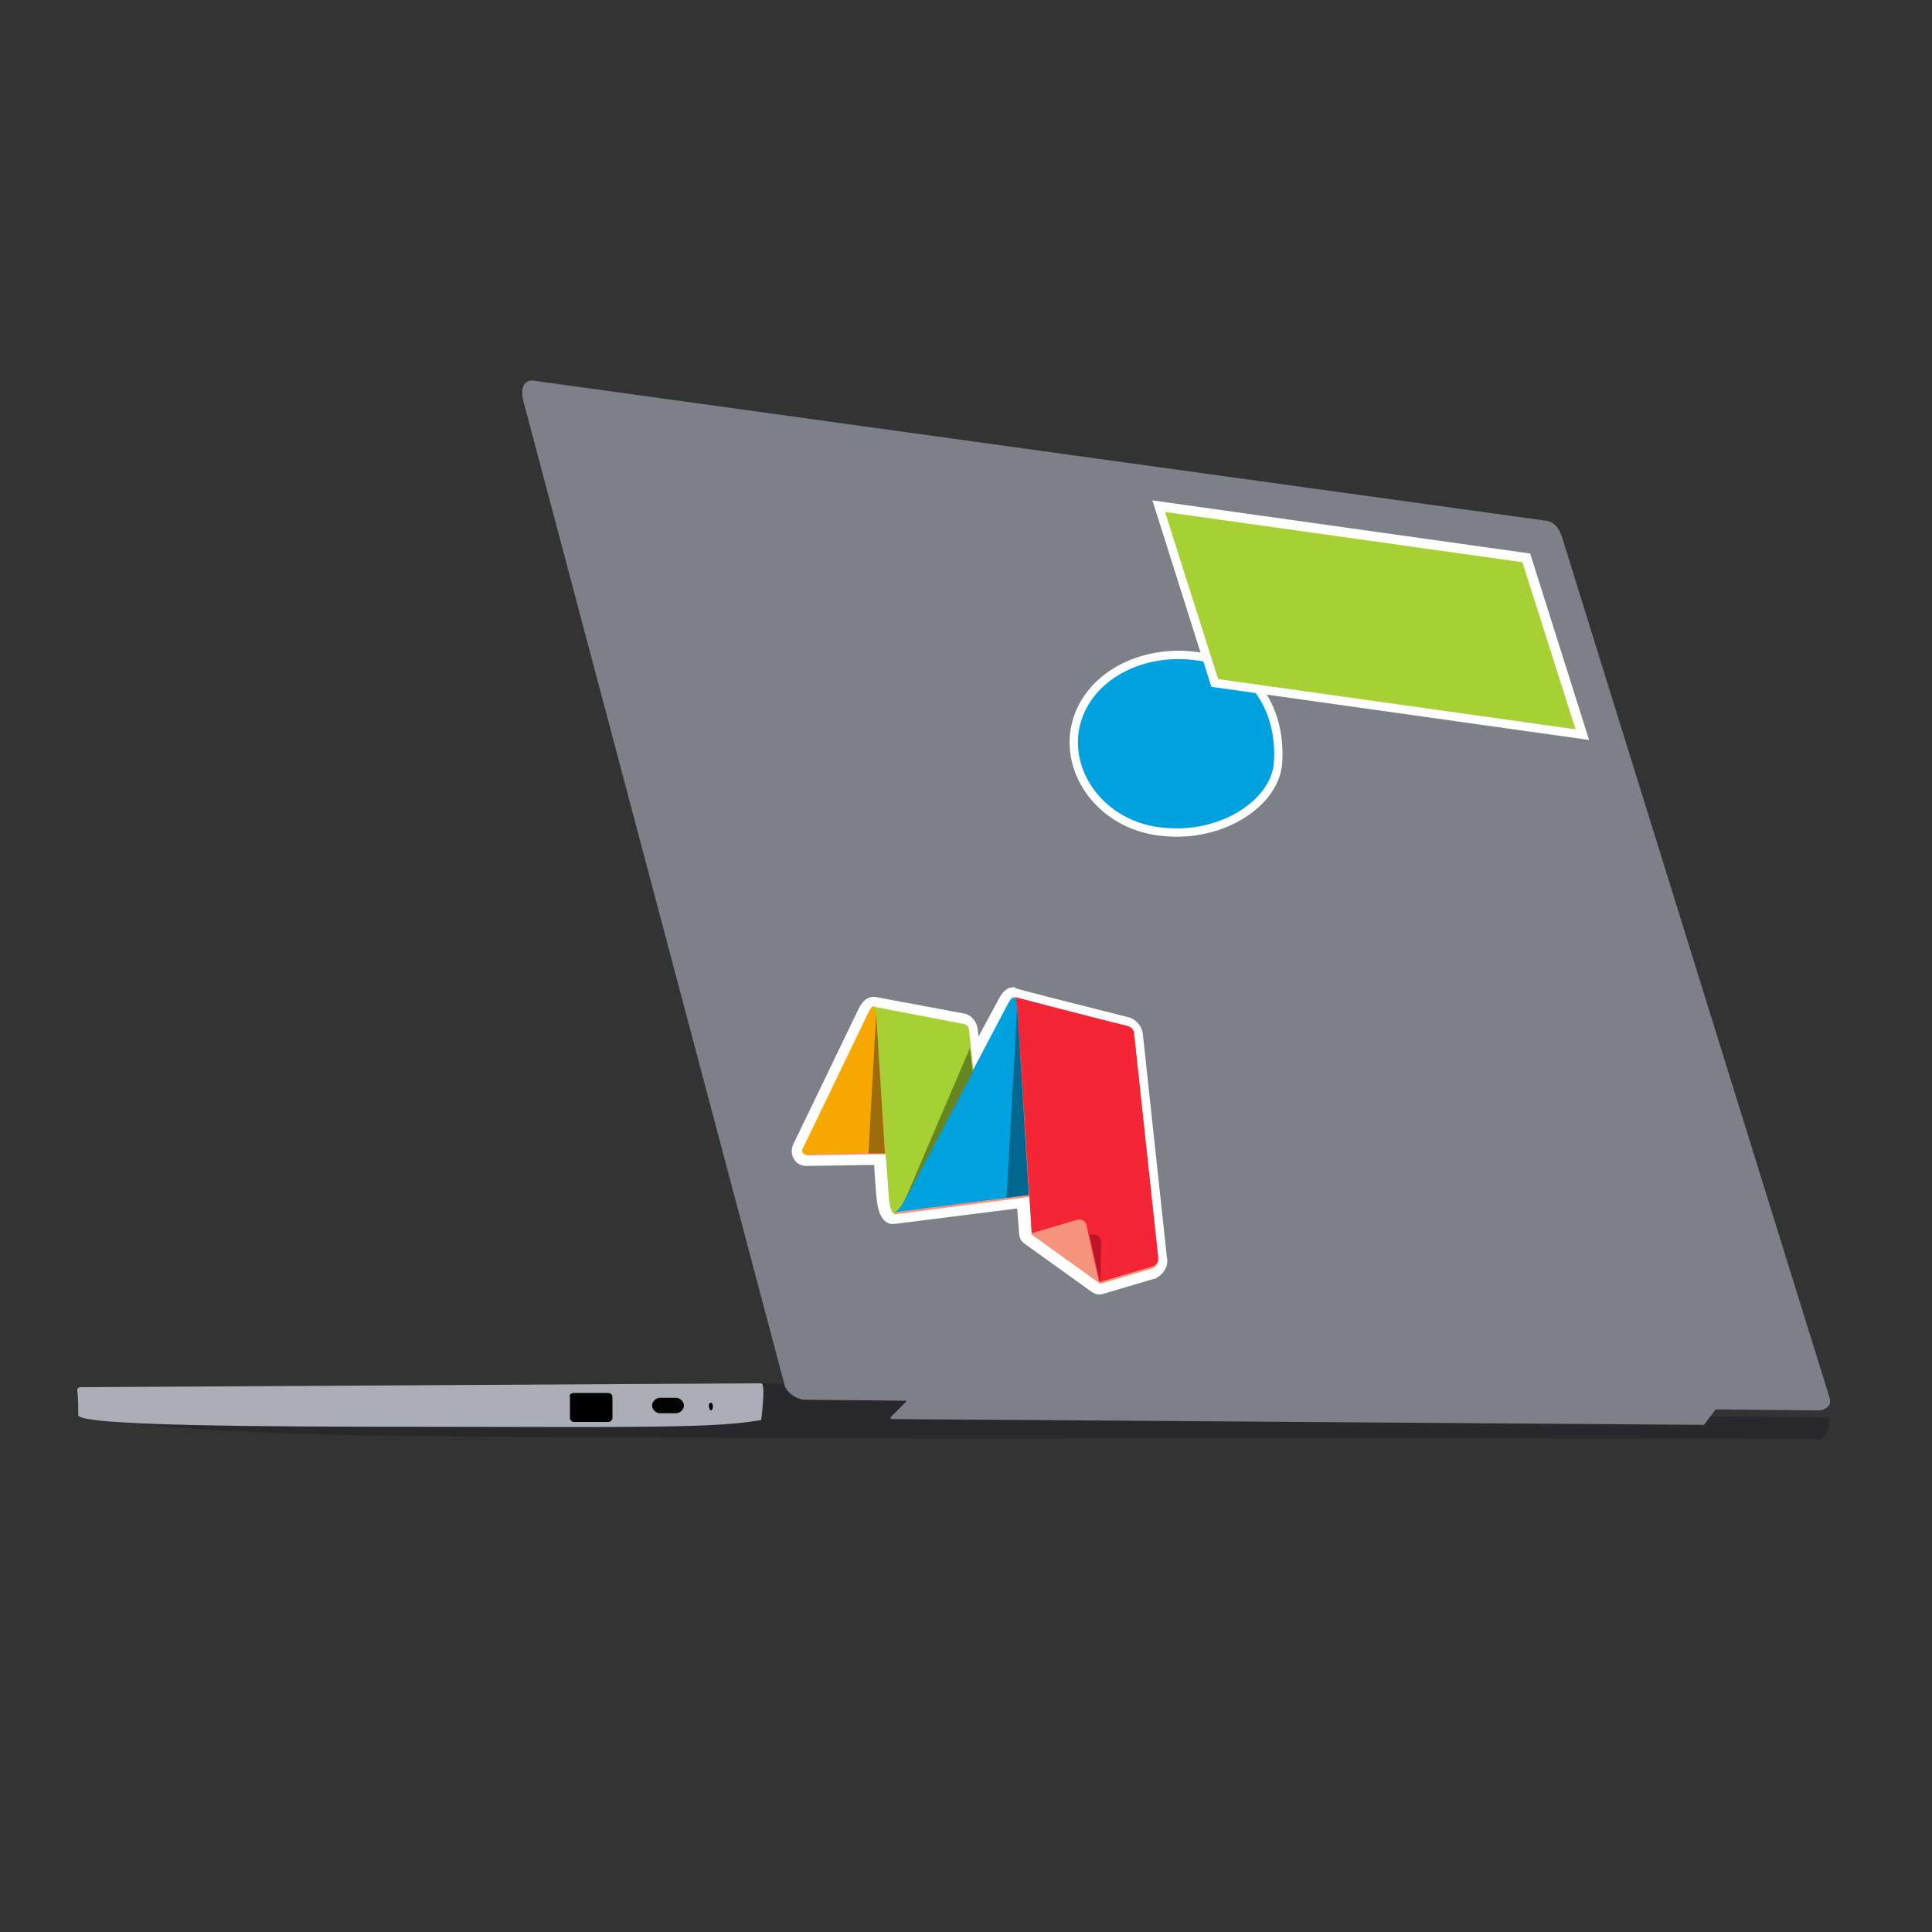 <?xml version="1.0" encoding="utf-8"?>
<!-- Generator: Adobe Illustrator 27.4.1, SVG Export Plug-In . SVG Version: 6.00 Build 0)  -->
<svg version="1.1" id="Layer_1" xmlns="http://www.w3.org/2000/svg" xmlns:xlink="http://www.w3.org/1999/xlink" x="0px" y="0px"
	 viewBox="0 0 200 200" style="enable-background:new 0 0 200 200;" xml:space="preserve">
<rect x="0" y="0" width="200" height="200" fill="#333333" stroke="none"/>
<style type="text/css">
	.st0{fill-rule:evenodd;clip-rule:evenodd;fill:#29292D;}
	.st1{fill-rule:evenodd;clip-rule:evenodd;fill:#7E8089;}
	.st2{clip-path:url(#SVGID_00000169535150620471738280000002102149152447423382_);}
	.st3{fill:#F6937C;}
	.st4{fill:#FFFFFF;}
	.st5{fill:#F7A800;}
	.st6{fill:#A6D034;}
	.st7{fill:#00A1DF;}
	.st8{fill:#9C6D0A;}
	.st9{fill:#668622;}
	.st10{fill:#01678E;}
	.st11{fill:#F42534;}
	.st12{fill:#BE142A;}
	.st13{fill:#00A1DF;stroke:#FFFFFF;stroke-width:0.862;stroke-miterlimit:10;}
	.st14{fill-rule:evenodd;clip-rule:evenodd;fill:#ACAEB7;}
	.st15{fill-rule:evenodd;clip-rule:evenodd;}
	.st16{fill-rule:evenodd;clip-rule:evenodd;fill:#030303;}
</style>
<g>
	<polygon class="st0" points="78.6,143.2 97.4,144 95.5,146.9 78.6,147 	"/>
</g>
<g>
	<path class="st0" d="M8.3,145.9c-0.1,0.2-0.1,0.4-0.2,0.7c13.2,2.2,34.4,2.1,58.6,2.2c33.5,0.2,88.9-0.1,121.7,0.2h0.1
		c0.9-0.8,0.9-1.5,0.9-2.3c-31.6-0.2-79.3-0.4-110.9-0.6C55.1,146,31.7,145.9,8.3,145.9L8.3,145.9z"/>
</g>
<g>
	<path class="st1" d="M55.2,39.4L160,53.9c0.9,0.1,1.4,0.8,1.7,1.7l27.7,89.1c0.3,0.9-0.6,1.4-1.5,1.3l-10.2-0.1c0,0,0,0-0.1,0
		l-1.2,1.6c0,0,0,0-0.1,0l-84-0.6c-0.1,0-0.1,0-0.1-0.1v-0.1l1.6-1.6c0,0,0,0,0-0.1c0,0,0,0-0.1,0l-10.3-0.1c-0.9,0-2-0.7-2.2-1.6
		l-27-101.7C53.8,40.1,54.3,39.3,55.2,39.4z"/>
</g>
<g>
	<g>
		<g>
			<g>
				<defs>
					
						<rect id="SVGID_1_" x="81.2" y="94.6" transform="matrix(0.193 -0.981 0.981 0.193 -31.076 195.146)" width="43.8" height="43.8"/>
				</defs>
				<clipPath id="SVGID_00000104681204767894563540000014069960309915148460_">
					<use xlink:href="#SVGID_1_"  style="overflow:visible;"/>
				</clipPath>
				<g style="clip-path:url(#SVGID_00000104681204767894563540000014069960309915148460_);">
					<g>
						<path class="st3" d="M113.8,133.4c-0.1,0-0.2,0-0.3-0.1l-7.1-5.1c-0.1-0.1-0.2-0.2-0.2-0.3c0-0.1,0-0.1,0-0.2l-0.2-3.2
							l-13.4,1.7c-0.1,0-0.1,0-0.2,0c-0.8-0.2-0.9-1.3-1-2.5c-0.2-2.4-0.2-3.3-0.2-3.6h-1.1c0,0,0,0-0.1,0l-6.3,0.1
							c-0.4,0-0.7-0.2-0.9-0.5c-0.2-0.3-0.2-0.7,0-1l6.8-14.1c0.1-0.3,0.4-0.9,1-0.9c0.1,0,0.2,0,0.2,0l9.1,1.7
							c0.5,0.1,0.9,0.5,1,1.1l0.3,2.7l2.9-5.5c0.3-0.6,0.6-0.9,1-0.9c0.1,0,0.2,0,0.2,0l1.6,0.4c2.8,0.7,8.3,2.1,10.1,2.6
							c0.6,0.1,1,0.6,1.1,1.2l2.5,23.2c0.1,0.7-0.3,1.3-1,1.6l-5.4,1.6C113.9,133.4,113.9,133.4,113.8,133.4z"/>
					</g>
					<g>
						<path class="st4" d="M104.9,103.3L104.9,103.3c0.2,0,9.3,2.4,11.8,3c0.4,0.1,0.6,0.4,0.7,0.8l2.5,23.2c0.1,0.4-0.2,0.8-0.6,1
							l-5.4,1.6l-7.1-5.1l0,0l0,0l0,0l-0.2-3.9l-13.9,1.8l0,0l0,0c-0.3,0-0.6-0.5-0.7-2c-0.2-3.9-0.3-3.9-0.3-3.9v-0.3h-0.5H90l0,0
							l-6.4,0.1l0,0c-0.3,0-0.5-0.4-0.4-0.6l6.8-14.1c0.1-0.3,0.3-0.6,0.5-0.6l0,0l0,0l0,0l0,0l9.2,1.7c0.3,0,0.5,0.3,0.6,0.6l0.2,2
							l0,0l0.3,2.4l3.7-7.1C104.5,103.5,104.7,103.3,104.9,103.3 M92.6,125.5L92.6,125.5L92.6,125.5L92.6,125.5L92.6,125.5
							 M92.5,125.5L92.5,125.5L92.5,125.5 M104.9,102.2c-0.4,0-1,0.2-1.5,1.2l-2.1,3.9l-0.1-0.8c-0.1-0.8-0.7-1.5-1.5-1.6l-9.1-1.7
							l0,0h-0.1h-0.1c-0.6,0-1.1,0.4-1.5,1.2l-6.8,14.1c-0.2,0.5-0.2,1,0.1,1.5c0.3,0.5,0.8,0.7,1.3,0.7h0.1l6.2-0.1c0,0,0,0,0.1,0
							l0,0h0.6c0,0.5,0.1,1.5,0.2,3.1c0.1,0.8,0.2,2.7,1.5,3c0.1,0,0.2,0,0.3,0l0,0h0.1l0,0l12.7-1.6l0.2,2.6c0,0.2,0.1,0.5,0.2,0.7
							c0.1,0.1,0.2,0.2,0.3,0.3l7.1,5.1c0.2,0.1,0.4,0.2,0.6,0.2c0.1,0,0.2,0,0.3,0l5.4-1.6h0.1c0.9-0.4,1.5-1.3,1.3-2.2l-2.5-23.2
							c-0.1-0.8-0.7-1.5-1.5-1.7c-2.4-0.6-11.1-2.8-11.7-3C105.1,102.2,105,102.2,104.9,102.2L104.9,102.2z"/>
					</g>
				</g>
			</g>
		</g>
	</g>
	<g>
		<g>
			<path class="st4" d="M100.6,110.9L100.6,110.9L100.6,110.9L100.6,110.9z M91.9,123.5L91.9,123.5L91.9,123.5L91.9,123.5
				L91.9,123.5L91.9,123.5z M91.8,123.5L91.8,123.5L91.8,123.5L91.8,123.5L91.8,123.5z M106.4,123.8L106.4,123.8L106.4,123.8
				L106.4,123.8L106.4,123.8z M119.9,130.2L119.9,130.2L119.9,130.2L119.9,130.2z M99.6,105.9L99.6,105.9L99.6,105.9L99.6,105.9z
				 M83.1,118.9L83.1,118.9L83.1,118.9L83.1,118.9z"/>
		</g>
		<g>
			<path class="st5" d="M91.6,119.3L90.7,105c-0.1-1.3-0.5-0.8-0.8-0.2l-6.8,14.1c-0.2,0.3,0.1,0.7,0.4,0.6L91.6,119.3z"/>
		</g>
		<g>
			<path class="st6" d="M90.4,104.2c0.1,0,0.2,0.3,0.3,0.8l0.9,13.7l0.1,1c0,0,0,0,0.3,3.9c0.2,4,1.7,0.8,1.7,0.8l7.1-13l-0.5-4.8
				c0-0.3-0.3-0.6-0.6-0.6L90.4,104.2z"/>
		</g>
		<g>
			<path class="st7" d="M105.3,104.2c-0.1-1.5-0.6-0.9-0.9-0.4l-10.8,20.5c0,0-0.6,1.2-1.1,1.2l14-1.8L105.3,104.2z"/>
		</g>
		<g>
			<path class="st8" d="M90.7,105l-0.8,14.4h1.7L90.7,105z"/>
		</g>
		<g>
			<path class="st9" d="M100.4,108.5l0.3,2.5l-7.1,13.4L100.4,108.5z"/>
		</g>
		<g>
			<path class="st10" d="M105.3,104.2l-1.1,19.8l2.3-0.3L105.3,104.2z"/>
		</g>
		<g>
			<path class="st11" d="M119.9,130.2l-2.5-23.2c0-0.4-0.3-0.7-0.7-0.8c-2.5-0.6-11.7-3-11.7-3c0.1,0,0.2,0.3,0.3,1v0.1l1.5,23.3
				l7.1,5.1l5.4-1.6C119.7,131,119.9,130.6,119.9,130.2z"/>
		</g>
		<g>
			<path class="st12" d="M113.9,132.8l0.1-4.2c0-0.4-0.3-0.8-0.8-0.8h-0.4L113.9,132.8z"/>
		</g>
		<g>
			<path class="st3" d="M111.4,126.3l-4.7,1.4l7.1,5.1l-1.3-5.8C112.5,126.4,111.9,126.1,111.4,126.3z"/>
		</g>
	</g>
</g>
<g>
	<path class="st13" d="M132.3,79c-0.3,4.1-5.8,7.8-12,7.1c-6.2-0.6-10.2-6.1-8.9-11.2c1.3-5.1,7.3-8.1,13.5-6.8
		C131,69.5,132.6,74.9,132.3,79z"/>
</g>
<g>
	<polygon class="st6" points="163.8,76 125.7,70.7 119.9,52.4 158,57.7 	"/>
	<path class="st4" d="M164.5,76.6l-39.1-5.5l-6.1-19.3l39.1,5.5L164.5,76.6z M126.1,70.3l37,5.2l-5.5-17.3l-37-5.2L126.1,70.3z"/>
</g>
<g>
	<path class="st14" d="M78.8,143.2c0.5,0,0,3.8,0,3.8c-1.7,0.3-3.9,0.5-7.1,0.6c-6.9,0.2-17.1,0.1-26.7,0.1
		c-18.3,0-36.8-0.1-36.9-1.2c0-0.9,0-1.7-0.1-2.6c0-0.1,0-0.2,0.1-0.2c0.1-0.1,0.1-0.1,0.2-0.1C8.3,143.6,77.6,143.2,78.8,143.2z"/>
</g>
<g>
	<path class="st15" d="M73.6,145.2c0.1,0,0.2,0.2,0.2,0.4s-0.1,0.4-0.2,0.4s-0.2-0.2-0.2-0.4C73.3,145.4,73.5,145.2,73.6,145.2z"/>
</g>
<g>
	<path class="st16" d="M68.3,144.7H70c0.4,0,0.8,0.4,0.8,0.8c0,0.4-0.4,0.8-0.8,0.8h-1.7c-0.4,0-0.8-0.4-0.8-0.8
		S67.9,144.7,68.3,144.7z"/>
</g>
<g>
	<path d="M59.4,144.2H63c0.2,0,0.4,0.2,0.4,0.4v2.2c0,0.2-0.2,0.4-0.4,0.4h-3.6c-0.2,0-0.4-0.2-0.4-0.4v-2.2
		C58.9,144.4,59.1,144.2,59.4,144.2z"/>
</g>
</svg>
